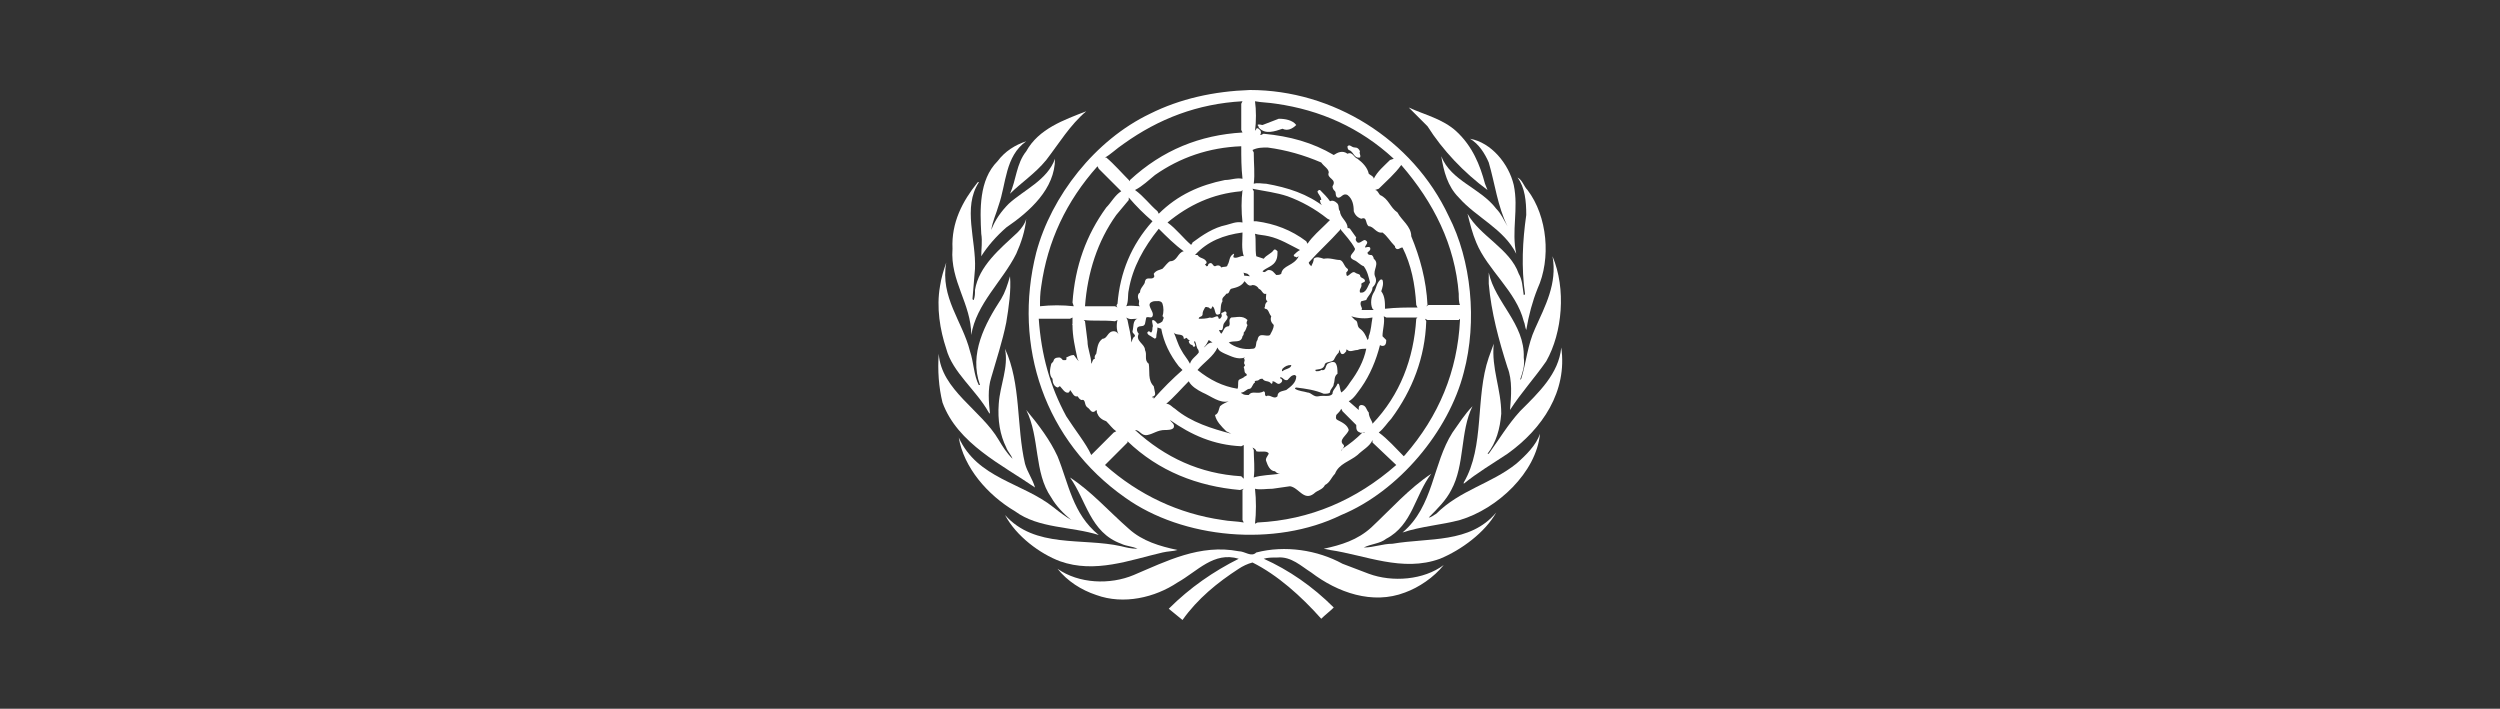 <svg xmlns="http://www.w3.org/2000/svg" xmlns:xlink="http://www.w3.org/1999/xlink" id="Layer_1" x="0px" y="0px" viewBox="0 0 200 56.7" style="enable-background:new 0 0 200 56.7;" xml:space="preserve"><rect x="0" y="0" width="200" height="56.7" fill="#333333" stroke="none"/><style type="text/css">	.st0{fill:#FFFFFF;}</style><g>	<path class="st0" d="M116.8,41.6c-1.5,0.4-3.1,0.5-4.6,1c2.5-2.1,2.4-5.5,4-8c0.5-0.7,1-1.5,1.6-2.1c-1,2-0.6,4.7-1.7,6.7  c-0.4,0.8-1.1,1.5-1.8,2.2c0.2,0,0.4-0.2,0.6-0.3c1.9-1.9,4.4-2.4,6.4-4c0.8-0.7,1.6-1.5,1.9-2.4C122.9,37.8,119.8,40.7,116.8,41.6  L116.8,41.6z"></path>	<path class="st0" d="M123.7,28.9c-0.9,1.3-2,2.5-2.9,3.9c0.1-1.1,0.2-2.4-0.2-3.4c-0.7-2.2-1.3-4.4-1.5-6.7l0-0.9  c0.5,2.4,2.9,4.1,2.8,6.8c0.1,0.7-0.1,1.2-0.3,1.8l0,0l0.1-0.1c0.4-1.3,0.5-2.7,1.1-4c0.8-1.8,1.8-3.6,1.4-5.8  C125.3,23.1,125,26.6,123.7,28.9L123.7,28.9z"></path>	<path class="st0" d="M122.2,15.2c1.6,2.1,1.9,5.5,0.8,7.9c-0.4,1-0.7,2.1-0.9,3.3c-0.1-0.2-0.1-0.5-0.2-0.7  c-0.6-2.4-2.9-4.1-3.8-6.3c-0.3-0.7-0.5-1.5-0.7-2.3c1,1.8,3.4,2.8,4.1,4.8c0.3,0.5,0.3,1.1,0.4,1.7c0,0,0.1,0,0.1-0.1  c-0.3-2.1-0.2-4.2,0.1-6.3c0-1.1-0.1-2.2-0.7-3C121.8,14.4,121.9,14.9,122.2,15.2L122.2,15.2z"></path>	<path class="st0" d="M121.1,14.8c0.4,1.9-0.2,3.7,0.2,5.5l0,0c-1-2-3.2-2.9-4.6-4.5c-0.9-0.9-1.2-2.1-1.4-3.3  c0.8,2,3.1,2.5,4.4,4.2c0.4,0.4,0.6,0.9,0.9,1.4l0,0c-0.8-1.6-1-3.4-1.5-5.1c-0.3-0.7-0.8-1.5-1.5-1.9  C119.3,11.4,120.7,13.1,121.1,14.8L121.1,14.8z"></path>	<path class="st0" d="M116.5,10.5c1.3,1.2,1.9,2.7,2.3,4.2l0.2,0.5c-1.9-1.4-3.6-3.2-4.8-5.1l-1.5-1.5C114,9.2,115.4,9.5,116.5,10.5  L116.5,10.5z"></path>	<path class="st0" d="M86.9,8.9c-1.3,1.1-2.2,2.6-3.2,3.9c-0.9,1.1-2,1.8-2.9,2.7c0.5-1.1,0.5-2.4,1.3-3.4  C83.1,10.3,85.1,9.6,86.9,8.9L86.9,8.9z"></path>	<path class="st0" d="M79.8,12.9c0.6-0.8,1.4-1.3,2.3-1.6c-1.7,1.2-1.6,3.4-2.2,5.1c-0.2,0.7-0.5,1.3-0.6,2l0,0  c0.3-0.8,0.8-1.5,1.4-2.1c1.2-1.1,3.1-1.9,3.7-3.6c0,2.4-2,4.2-3.9,5.5c-0.8,0.7-1.5,1.5-2,2.3c0-0.6,0.1-1.2,0-1.8  C78.4,16.8,78.3,14.4,79.8,12.9L79.8,12.9z"></path>	<path class="st0" d="M76.2,19.9c-0.1-2.1,0.8-3.8,2-5.3c0,0,0.1-0.1,0.1,0c-1.3,2-0.2,4.6-0.3,6.9l-0.2,2.4c0,0,0,0.1,0.1,0.1  c0.1-0.3,0.1-0.5,0.1-0.8c0.3-1.9,2-3.3,3.4-4.6c0.3-0.3,0.6-0.7,0.7-1.1c-0.1,1-0.4,1.9-0.8,2.8c-1.1,2.2-3.2,4-3.6,6.5  C77.7,24.3,76,22.5,76.2,19.9L76.2,19.9z"></path>	<path class="st0" d="M75.2,22.9c0.1-0.7,0.3-1.3,0.5-1.9c-0.5,2.8,1.3,4.7,1.9,7.1c0.3,0.9,0.3,1.9,0.7,2.7c0,0,0.1,0,0.1,0  c-0.9-2.5,0.4-4.9,1.7-6.9c0.3-0.5,0.5-1.1,0.7-1.8c0.1,1.1-0.1,2.5-0.3,3.7c-0.3,1.5-0.8,3-1.2,4.4c-0.3,0.9-0.2,2-0.1,2.9  L79.1,33c-1-1.8-2.9-3.2-3.4-5.1C75.2,26.4,74.9,24.6,75.2,22.9L75.2,22.9z"></path>	<path class="st0" d="M75.1,28.3c0.2,2.9,3.4,4.5,4.8,6.9c0.3,0.5,0.6,1,1.1,1.5c-0.1-0.3-0.4-0.6-0.5-0.9c-0.5-1-0.7-2.2-0.6-3.5  c0.1-1.5,0.8-2.9,0.5-4.4c1.3,2.8,0.9,6.2,1.6,9.2c0.2,0.7,0.6,1.2,0.8,1.9c-2.6-1.8-6.2-3.5-7.4-6.8C75.1,31,75,29.6,75.1,28.3  L75.1,28.3z"></path>	<path class="st0" d="M76.7,35c1.5,3.3,5.1,3.6,7.6,5.6c0.5,0.4,0.9,0.7,1.4,1l0,0c-0.6-0.5-1.2-1.1-1.6-1.8c-1.4-2-0.9-4.8-2-7  c1,1.2,1.9,2.4,2.5,3.7c0.9,2.2,1.2,4.6,3.3,6.3c-2.2-0.7-4.8-0.5-6.7-1.9C79,39.6,77.1,37.4,76.7,35L76.7,35z"></path>	<path class="st0" d="M80.4,41.2c2.4,2.7,6.2,1.8,9.3,2.5c0.4,0.1,0.8,0.2,1.3,0.2c-0.4-0.2-0.9-0.2-1.3-0.4  c-2.5-0.9-2.8-3.5-4.1-5.3c1.7,1.1,3.1,2.7,4.7,4.1c1.1,1,2.5,1.4,3.9,1.7c-0.3,0.1-0.8,0.1-1.2,0.2c-2.6,0.6-5.4,1.7-8.2,0.7  C83.2,44.3,81.3,42.9,80.4,41.2L80.4,41.2z"></path>	<path class="st0" d="M112.4,47.4c-2.6,1-5.4,0-7.5-1.6c-0.8-0.5-1.6-1.3-2.7-1.2c-0.4,0-0.8,0-1.1,0.1c2,0.9,3.9,2.2,5.6,3.9  c-0.3,0.3-0.7,0.6-1,0.9c-1.6-1.8-3.5-3.5-5.5-4.5c-0.4,0.1-0.8,0.3-1.1,0.5c-1.7,1.1-3.3,2.4-4.5,4.1l-1.1-0.9  c1.7-1.7,3.6-3,5.6-4c-2-0.6-3.3,1-4.9,1.9c-1.8,1.2-4.3,1.8-6.5,1c-1.2-0.4-2.3-1.1-3.1-2.1c1.7,1.2,4.2,1.3,6.1,0.5  c2.6-1.1,5.3-2.5,8.4-1.9c0.5,0,1,0.5,1.4,0.1c2.3-0.6,4.9-0.2,6.9,0.9l2.1,0.8c1.9,0.7,4.4,0.5,6-0.7  C114.7,46.2,113.5,47,112.4,47.4L112.4,47.4z"></path>	<path class="st0" d="M115.2,44.7c-3,1.1-6-0.3-8.8-0.7l-0.5-0.1v0c1.4-0.3,2.7-0.7,3.8-1.7c1.6-1.5,3-3.1,4.8-4.3  c-1.3,1.7-1.5,4.1-3.6,5.2c-0.5,0.4-1.2,0.4-1.8,0.7c0.8,0,1.5-0.3,2.3-0.3c2.9-0.5,6.2,0,8.3-2.5C118.8,42.6,116.9,44,115.2,44.7  L115.2,44.7z"></path>	<path class="st0" d="M120.6,36.3c-1.2,0.8-2.4,1.5-3.5,2.4v-0.1c1.7-2.9,0.9-6.8,2-10l0.4-1.1c-0.2,2,0.6,3.6,0.6,5.6  c-0.1,1.2-0.4,2.3-1.1,3.2h0.1c0.8-1.1,1.5-2.3,2.5-3.4c1.5-1.5,3.1-3,3.3-5.1C125.4,31.3,123.4,34.3,120.6,36.3L120.6,36.3z"></path>	<path class="st0" d="M115.9,17.3C113,11.1,106.6,7.2,100,7.2c-2.9,0.1-5.6,0.7-8,1.9c-4.4,2.1-7.9,6.6-9.1,11.1  c-1.9,7.5,0.7,15.1,7.1,19.6c4.6,3.3,12,4,17.3,1.4c4.6-1.9,8.6-6.7,9.8-11.4C118.2,25.7,117.7,20.8,115.9,17.3L115.9,17.3z   M116.7,23.5c0,0.3,0,0.7,0.1,0.9l-2.5,0c-0.1,0-0.1,0.1-0.2,0.1l0.1-0.1c-0.1-2-0.6-3.8-1.3-5.5c0-0.8-0.8-1.3-1.1-1.9  c-0.6-0.4-0.7-1.1-1.4-1.4c-0.1-0.1-0.2-0.4-0.4-0.4l0.3-0.1c0.6-0.6,1.3-1.2,1.8-1.9C114.7,16.2,116.4,19.6,116.7,23.5L116.7,23.5  z M109.5,33c-0.2-0.2-0.2-0.6-0.6-0.6c-0.1,0-0.2,0.1-0.2,0.2c0,0.1,0,0.1,0,0.2l-0.8-0.7c0.4-0.2,0.7-0.7,1-1.1  c0.7-1,1.2-2.2,1.5-3.4c0.1,0.1,0.3,0.1,0.4,0c0.1-0.1,0.1-0.3,0.1-0.4l-0.3-0.3c0-0.5,0.2-1.1,0.1-1.6l0.2,0.1c0.8,0,1.7,0,2.5,0  l-0.1,0.1c-0.2,3.2-1.3,6.1-3.5,8.4C109.8,33.7,109.5,33.4,109.5,33L109.5,33z M107.5,35.6c-0.5-0.4,0.3-0.8,0.4-1.2  c-0.1-0.4-0.5-0.6-0.9-0.8c-0.2-0.1-0.1-0.3-0.1-0.4c0.2-0.2,0.3-0.3,0.4-0.5l0.1,0.2l1.1,1.1c0,0.3,0,0.5,0.3,0.6  c0.1,0.1,0.3-0.1,0.4,0H109c-0.5,0.5-1,0.9-1.6,1.3l-0.1,0.2C107.3,35.9,107.6,35.8,107.5,35.6L107.5,35.6z M102.5,21.9  c-0.1,0.1-0.3,0.1-0.4,0.1c-0.2-0.2-0.3-0.4-0.6-0.4c-0.2,0-0.3,0.3-0.5,0.1c0.3-0.3,0.9-0.4,1.1-0.9c0.1-0.2,0.1-0.5,0.1-0.7  c-0.1-0.1-0.2-0.2-0.3-0.1c-0.2,0.3-0.6,0.4-0.8,0.7l-0.6-0.2c-0.1-0.6,0-1.3-0.1-1.8c0.3,0.1,0.7,0.1,1.1,0.2  c0.9,0.2,1.7,0.7,2.5,1.1c-0.2,0.1-0.4,0.3-0.5,0.4c0,0.2,0.2,0.1,0.2,0.2l0.2-0.1C103.5,21.3,102.6,21.2,102.5,21.9L102.5,21.9z   M103.3,29.2c0,0.3-0.5,0.3-0.7,0.5c-0.1,0,0-0.2,0-0.2C102.8,29.3,103,29.2,103.3,29.2L103.3,29.2z M108.3,20.8  c0.3,0.1,0.5,0.4,0.8,0.5c0.3,0.4,0.4,0.9,0.5,1.3c-0.2,0.3-0.3,0.9-0.8,0.8c-0.1-0.3,0.2-0.4,0.1-0.7c0.1-0.1,0.2-0.1,0.3-0.2  c0-0.3-0.4-0.2-0.4-0.5c-0.1-0.1-0.3-0.1-0.4-0.2c-0.3-0.2-0.7,0.7-0.7,0c0.1-0.1,0.2-0.2,0.1-0.3c-0.3-0.2-0.3-0.6-0.6-0.7  c-0.4,0-0.8-0.2-1.3-0.1c-0.3-0.1-0.6-0.2-0.8,0c0,0.2-0.1,0.4-0.2,0.6c-0.1-0.1-0.2-0.2-0.2-0.3c0.8-0.9,1.7-1.7,2.5-2.6l0-0.1  c0.4,0.5,0.9,1,1.2,1.6C108.4,20.2,107.7,20.5,108.3,20.8L108.3,20.8z M109.8,25.4c-0.1,0.5-0.1,1-0.3,1.5c0,0.1,0,0.2-0.1,0.3  c-0.1-0.3-0.3-0.7-0.6-0.9c-0.3-0.2-0.1-0.6-0.4-0.7l-0.3-0.3C108.7,25.5,109.3,25.5,109.8,25.4L109.8,25.4z M106.1,17.9  c-0.5,0.5-1.1,1-1.5,1.6l-0.1-0.2c-1.2-0.9-2.5-1.4-4-1.6l-0.2,0l0-2.4l-0.1-0.2c1,0.2,1.9,0.3,2.8,0.6c1.1,0.4,2.2,1,3.2,1.8  l0.2,0.1L106.1,17.9L106.1,17.9z M103.7,31c0.8,0.1,1.5,0.2,2.2,0.5c0.2,0,0.4,0,0.5-0.1c0-0.3,0.3-0.4,0.3-0.7  c0.1-0.2,0-0.6,0.3-0.8c0-0.3,0-0.7-0.2-0.9c-0.2-0.1-0.4,0-0.6,0.1c-0.2,0.2-0.1,0.6-0.5,0.5c-0.1,0.1-0.3,0.1-0.4,0.1  c0,0-0.1-0.1-0.1-0.1c0.3-0.1,0.7,0,0.8-0.5c0.2-0.2,0.5-0.1,0.7-0.3c0.1-0.2,0.2-0.4,0.4-0.6c0-0.1,0.1-0.2,0-0.3  c0.1,0.1,0.1,0.3,0.2,0.4c0.2,0.1,0.3-0.1,0.4-0.2c0-0.1,0-0.2,0.1-0.1c0.2,0.2,0.5,0,0.8,0c0.2-0.1,0.5-0.1,0.7-0.1  c-0.2,1-0.7,1.9-1.3,2.7c-0.2,0.3-0.4,0.6-0.7,0.8c-0.1-0.2-0.1-0.5-0.2-0.7l-0.1,0c-0.1,0.3-0.4,0.5-0.4,0.8  c-0.2,0.3-0.7,0.1-1.1,0.2c-0.4,0.1-0.6-0.3-0.9-0.3c-0.3-0.1-0.7-0.1-1-0.3C103.6,31.1,103.6,31,103.7,31L103.7,31z M102.1,8.3  c3.5,0.5,6.7,1.9,9.4,4.4l-0.3,0.1c-0.5,0.5-1,0.9-1.3,1.5c0-0.2-0.3-0.3-0.4-0.4c-0.1-0.5-0.5-0.9-0.9-1.2  c-0.3-0.1-0.4-0.6-0.8-0.4c-0.4-0.3-0.8-0.1-1.1,0.1v0c-1.7-1-3.5-1.5-5.6-1.7c-0.1,0-0.1,0.1-0.3,0.1c0.1-0.1,0.1-0.3,0-0.4  c-0.1-0.1-0.2-0.2-0.3-0.1c0,0.1-0.1,0.1-0.1,0.2c0.1-0.8,0.1-1.7,0-2.4C100.9,8.2,101.5,8.2,102.1,8.3L102.1,8.3z M101.4,11.8  c1.5,0.2,2.9,0.6,4.3,1.2c0.2,0.3,0.6,0.5,0.6,0.8c-0.2,0.5,0.7,0.5,0.3,1.1c0,0.2,0.1,0.3,0.2,0.4c0.1,0.1,0,0.4,0.2,0.5  c0.3,0.1,0.4-0.4,0.8-0.2c0.4,0.3,0.5,0.8,0.5,1.3c0.1,0.3,0.3,0.5,0.6,0.6c0.5-0.2,0.3,0.4,0.6,0.6c0.4,0,0.6,0.6,1.1,0.5  c0.4,0.3,0.6,0.7,1,1.1c0,0.1,0,0.1,0.1,0.2c0.2,0.1,0.3-0.1,0.5-0.1c0.7,1.4,1,2.9,1.1,4.6l0.1,0.2c-0.9,0-1.7,0-2.6,0.1  c0-0.5,0-1-0.3-1.4c0.1-0.3,0.2-0.6,0.1-0.9c-0.1-0.1-0.2,0-0.2,0c-0.3,0.3-0.3,0.7-0.5,1c-0.2,0.3-0.3,0.9-0.1,1.3l0.1,0.1l-1,0  c0.2-0.1-0.2-0.4,0-0.7l0.4-0.1c0.1-0.3,0.5-0.6,0.5-1c0.2-0.2,0.4-0.5,0.2-0.9c-0.2-0.5,0.4-1-0.1-1.4c0-0.1-0.1-0.3-0.2-0.3  c-0.1,0-0.3,0-0.3-0.2c0.1-0.1,0.3-0.2,0.2-0.4c-0.1-0.1-0.3,0-0.4,0c0-0.2,0.4-0.4,0-0.6c-0.2,0-0.4,0.3-0.6,0.2  c-0.1-0.1-0.2-0.2-0.1-0.4l-0.5-0.7c-0.1-0.1-0.2,0-0.2-0.1c0-0.5-0.6-0.8-0.6-1.3c-0.2-0.2,0-0.5-0.3-0.7  c-0.1-0.1-0.3-0.2-0.5-0.1c-0.2-0.3-0.5-0.6-0.8-0.9c-0.1,0-0.1,0-0.2,0.1c0,0.2,0.3,0.4,0.3,0.7c0,0-0.1,0-0.1,0  c0,0.3,0.2,0.5,0.4,0.6c-1.4-1.1-3-1.6-4.7-1.9c-0.3,0-0.7-0.1-1,0c0.1-0.8,0-1.6,0-2.5l-0.1-0.2C100.6,11.8,101,11.8,101.4,11.8  L101.4,11.8z M99.9,22l0.1,0.1c-0.2,0-0.4-0.1-0.6,0c-0.1,0.1,0,0.2,0,0.3c0.3,0.1,0.4,0.6,0.8,0.4c0.2,0,0.4,0.1,0.5,0.3  c0.3,0.1,0.3,0.5,0.6,0.4c0,0.2-0.1,0.5,0.1,0.6c-0.1,0.1-0.2,0.2-0.2,0.4c0,0.1-0.1,0.1,0,0.2c0.3,0,0.3,0.4,0.5,0.6  c-0.1,0.3,0,0.5,0.2,0.7c0,0.3-0.2,0.6-0.3,0.8c-0.3,0.2-0.9-0.3-1,0.4c-0.2,0.2,0,0.7-0.4,0.7c-0.7,0.1-1.4-0.1-1.9-0.5  c0.4-0.2,1,0.1,1.1-0.5c0.1-0.1,0.1-0.2,0.1-0.3c0.2-0.2,0.2-0.4,0.3-0.6c-0.1-0.1-0.1-0.2,0-0.4c-0.4-0.4-0.9-0.2-1.3-0.2  c-0.3,0.2,0,0.5-0.2,0.7c-0.4,0-0.4,0.4-0.6,0.6c-0.1-0.1-0.2-0.3-0.2-0.4h0c0,0.1,0,0.1,0.1,0.1c0.3,0.1,0.2-0.3,0.3-0.5  c0.1-0.2,0.5-0.5,0.2-0.7c0-0.1,0.1-0.2-0.1-0.3c-0.1,0.1-0.3,0.1-0.3,0.2c0.1,0.2,0,0.3-0.1,0.4h-0.1c0-0.1-0.1-0.2-0.1-0.2  c-0.2,0-0.4,0.2-0.6,0.1c-0.3,0.1-0.6,0.1-0.9,0.1c0-0.2,0.2-0.1,0.3-0.3c0-0.3,0.1-0.4,0.2-0.6c0.1-0.1,0.2,0,0.3,0  c0.1,0.1,0.1,0.1,0.2,0.1l0.1-0.2c0.3,0.2,0.1,0.9,0.6,0.6c0.1-0.3,0-0.7,0.2-1c-0.1-0.3,0.2-0.4,0.3-0.6c0.3,0,0.2-0.3,0.4-0.4  c0.4-0.1,0.9-0.2,1.1-0.7c-0.1-0.2,0-0.5-0.2-0.7C99.4,21.9,99.8,21.8,99.9,22L99.9,22z M99.5,38.3l-0.2-0.2  c-3.3-0.2-6.1-1.5-8.5-3.7c0.4,0,0.5,0.5,1,0.4c0.5-0.1,0.8-0.4,1.4-0.4c0.2,0,0.6,0,0.7-0.2c0.1-0.3-0.2-0.4-0.3-0.6  c1.7,1.2,3.5,2,5.7,2.1l0.2-0.1V38L99.5,38.3L99.5,38.3z M90.2,25.6l-0.1-0.2c0.3,0.2,0.5,0.1,0.9,0.1c-0.4,0.1-0.3,0.7-0.4,1  c0,0.2,0.2,0.2,0.2,0.4c-0.2,0.1-0.2,0.3-0.3,0.5C90.5,26.8,90.3,26.2,90.2,25.6L90.2,25.6z M87.6,28.7c-0.2,0-0.2,0.3-0.3,0.4  c0-0.6-0.3-1.2-0.3-1.8l-0.2-1.6l-0.1-0.1c0.8,0.1,1.6,0,2.5,0.1l0.2-0.1c-0.1,0.4-0.1,1,0.2,1.3c-0.1-0.1-0.2-0.4-0.5-0.4  c-0.5,0-0.5,0.6-0.9,0.6c-0.4,0.3-0.4,0.7-0.5,1.2C87.7,28.3,87.5,28.5,87.6,28.7L87.6,28.7z M89.4,24.6l-0.2-0.1l-2.4,0  c0.2-2.7,1-5.2,2.5-7.3l1-1.2l0-0.2c0.6,0.7,1.2,1.3,1.9,1.9c-1.7,1.9-2.6,4.1-2.8,6.6C89.3,24.4,89.3,24.5,89.4,24.6L89.4,24.6z   M99.4,14.3c-0.5-0.1-0.9,0.1-1.4,0.1c-2,0.4-3.8,1.2-5.3,2.7l-0.1-0.2c-0.6-0.5-1.1-1.2-1.8-1.7c0.6-0.3,1.1-0.8,1.6-1.2  c2-1.4,4.3-2.2,6.9-2.3C99.3,12.6,99.3,13.4,99.4,14.3L99.4,14.3z M95.4,27.6c0,0.1,0.1,0.2,0.2,0.1c0.1-0.1-0.2-0.4,0-0.4  c0.1,0.2,0.1,0.4,0.2,0.6c0.1,0.1,0.1,0.2,0.1,0.3c-0.2,0.3-0.6,0.5-0.7,0.9c-0.2-0.4-0.5-0.7-0.7-1.1c-0.3-0.5-0.4-1-0.6-1.4  c0.2,0.3,0.8,0,0.8,0.5c0,0,0.1,0,0.1,0c0.1-0.1,0.1-0.1,0.2,0c0,0.1,0.3,0.1,0.1,0.2C95.1,27.4,95.2,27.6,95.4,27.6L95.4,27.6z   M98.1,34.5l0.4,0.2c-1.5-0.4-3.2-0.9-4.5-2c-0.2-0.1-0.4-0.4-0.7-0.4c0.6-0.5,1.2-1.2,1.8-1.8c0.2,0.4,0.7,0.7,1.1,0.9  c0.7,0.3,1.4,0.9,2.1,0.7c-0.2,0.1-0.5,0.2-0.7,0.4c-0.1,0.2-0.1,0.6-0.4,0.7C97.3,33.7,97.7,34.1,98.1,34.5L98.1,34.5z M92.4,31.4  l-0.1-0.5c-0.5-0.5-0.3-1.2-0.4-1.8c-0.4-0.3-0.1-0.7-0.3-1.1c0-0.5-0.8-0.7-0.5-1.3c-0.1-0.1-0.2-0.3-0.1-0.5  c0.2-0.2,0.5,0,0.6-0.3l0.1-0.5c0.2-0.1,0.4,0.1,0.5-0.1c0.2-0.4-0.7-1,0.1-1.2c0.2,0,0.6-0.1,0.7,0.2c0.1,0.3,0.1,0.7,0,1  c0.2,0.1,0,0.3,0,0.4c-0.1,0.1-0.3,0.2-0.4,0.2c-0.1-0.1-0.2-0.3-0.4-0.3c-0.1,0.2,0.1,0.4,0,0.6c0,0.1,0,0.3-0.1,0.4  c-0.1,0-0.1-0.1-0.2-0.1c-0.2,0.1-0.1,0.2,0,0.3c0.2,0.1,0.3,0.2,0.5,0.3l0.1-0.1c0-0.3,0.1-0.5,0.1-0.8l0.3,0.1  c0.2,1.1,0.7,2.1,1.4,3l0.3,0.3c-0.8,0.7-1.6,1.5-2.3,2.3v0c0,0,0-0.2-0.1-0.1C92,31.7,92.5,31.8,92.4,31.4L92.4,31.4z M93.6,20.9  c-0.2,0.1-0.4,0.4-0.6,0.6c-0.2,0.1-0.5,0.1-0.7,0.4c0,0.1,0.1,0.2,0,0.3c-0.2,0.2-0.6-0.1-0.7,0.3c0,0.3-0.4,0.5-0.4,0.9  c-0.2,0.1-0.2,0.4-0.1,0.6c0.1,0.1-0.1,0.4,0.1,0.5c-0.3,0-0.8-0.1-1.1,0c0.2-0.4,0.1-0.9,0.2-1.3c0.3-1.8,1.2-3.4,2.4-4.9  c0.6,0.6,1.3,1.3,2,1.8C94.2,20.2,94.2,20.9,93.6,20.9L93.6,20.9z M99.1,30.4c-0.1,0.2,0,0.5-0.1,0.7c-1.2-0.2-2.2-0.7-3.2-1.5  c0.5-0.6,1.3-1.1,1.6-1.8c0.1,0.3,0.4,0.4,0.6,0.5c0.5,0.2,1,0.5,1.6,0.3c0,0-0.1,0.1-0.1,0.1c0.2,0.1-0.1,0.3,0.1,0.5  c0,0.1-0.1,0.1-0.1,0.2c0.1,0.2,0,0.4,0.2,0.5c0.1,0.1,0,0.2-0.1,0.2C99.4,30.3,99.2,30.3,99.1,30.4L99.1,30.4z M96.3,27.8  c0.2-0.2,0.3-0.4,0.4-0.6l0.3,0.2C96.6,27.4,96.5,27.7,96.3,27.8L96.3,27.8L96.3,27.8z M98.7,20.6c-0.1-0.1,0.1-0.3,0-0.3  c-0.4,0.2-0.3,0.6-0.5,0.9c0,0.2-0.3,0.1-0.5,0.2c-0.1-0.2-0.3-0.2-0.5-0.1c-0.2,0-0.2-0.4-0.5-0.2c-0.1,0.1,0,0.2-0.2,0.2  c0-0.1-0.1-0.1-0.1-0.1c0-0.1,0.2-0.1,0.1-0.3c-0.2-0.3-0.5-0.2-0.7-0.5h-0.2c1-1.1,2.3-1.6,3.8-1.8c0,0.6-0.1,1.3,0.1,1.9  C99.3,20.4,99,20.7,98.7,20.6L98.7,20.6z M99.4,17.8c-0.5-0.1-0.9,0.1-1.3,0.2c-1,0.2-1.9,0.8-2.7,1.4c0,0.1-0.1,0.1-0.1,0.2  c-0.6-0.5-1.2-1.3-1.9-1.8c1.7-1.4,3.6-2.3,5.9-2.5l0.1-0.1C99.3,16,99.3,16.9,99.4,17.8L99.4,17.8z M89.9,11.5  c2.8-2,5.9-3.2,9.5-3.4l-0.1,0.2l0,2.1l0.1,0.2c-3.4,0.2-6.4,1.4-9,3.8l0,0.1c-0.6-0.6-1.3-1.4-1.9-1.9h-0.1  C88.8,12.4,89.3,11.9,89.9,11.5L89.9,11.5z M83.3,22.9c0.5-3.6,2-6.8,4.5-9.6l0.1,0.2c0.6,0.6,1.2,1.2,1.8,1.8  c-0.5,0.3-0.8,0.9-1.2,1.3c-1.6,2.2-2.5,4.7-2.7,7.6l0.1,0.3c-0.9-0.1-1.8-0.1-2.7,0C83.2,24,83.2,23.5,83.3,22.9L83.3,22.9z   M85.3,33.3c-1.3-2.4-2-4.9-2.2-7.8l2.5,0l0.2-0.1c0,0.1,0,0.3,0,0.5l0,0c-0.1,0.1,0.1,0.1,0,0.1c0,0.9,0.2,1.8,0.4,2.7l0.1,0.2  c-0.2-0.2-0.3-0.4-0.4-0.5c-0.2,0-0.4,0.1-0.6,0.2c0.1,0.3-0.2,0.2-0.3,0.2c0-0.1-0.1-0.1-0.2-0.2c-0.2,0-0.4,0-0.5,0.2  c0,0.1-0.1,0.2-0.2,0.3c-0.1,0.4-0.2,0.9,0.1,1.2c0,0.3,0.1,0.6,0.4,0.7c0.1,0,0.1-0.1,0.2-0.1c0.2,0.2,0.4,0.6,0.7,0.5  c0.1-0.1,0.1-0.2,0.1-0.2c0.2,0.2,0.3,0.6,0.6,0.5c0.1,0.1,0.1,0.2,0.3,0.3c0.4-0.1,0.2,0.4,0.5,0.6c0.2,0.1,0.3,0.5,0.6,0.3  l0.1-0.1c0.1,0.1,0,0.2,0.1,0.3c0.1,0.3,0.4,0.5,0.7,0.6c0.3,0.3,0.5,0.6,0.8,0.8l-0.2,0.1l-1.8,1.8C86.9,35.5,86,34.4,85.3,33.3  L85.3,33.3z M97.8,41.6c-3.5-0.5-6.7-2-9.4-4.4l1.8-1.8l0-0.1c2.5,2.4,5.6,3.6,9,3.9l0.3-0.1l-0.1,0.1v2.4l0.1,0.2  C99,41.7,98.3,41.7,97.8,41.6L97.8,41.6z M99.9,31.6c-0.2,0-0.4,0-0.5-0.1c-0.1,0-0.1-0.1-0.1-0.1c0.3,0,0.4-0.3,0.7-0.3  c0.2-0.1,0.2-0.4,0.4-0.5c-0.1-0.2,0.2-0.1,0.3-0.2c0.1-0.1,0.2-0.1,0.3-0.1c0.2,0.3,0.5,0.1,0.7,0.4c0.1,0,0.1-0.1,0.1-0.1v-0.1  c0.3,0,0.4,0.4,0.7,0.1c0.1-0.1,0.1-0.2,0-0.3c0,0-0.1,0-0.1-0.1c0.2-0.1,0.3,0.3,0.6,0.2c0.2-0.2,0.3-0.4,0.6-0.4l0.1,0.1  c0,0.5-0.4,0.8-0.8,1.1c-0.3,0.1-0.7,0.1-0.7,0.5c-0.3,0.3-0.6-0.2-0.9,0c-0.2-0.1,0-0.3-0.2-0.4C100.6,31.6,100.2,31.2,99.9,31.6  L99.9,31.6z M100.5,36.1c0.3,0.1,0.9-0.1,1,0.2c-0.1,0.2-0.3,0.4-0.2,0.6c0.1,0.3,0.3,0.8,0.7,0.8c0.1,0.1,0.2,0.2,0.4,0.2  c-0.7,0.1-1.5,0.1-2.1,0.3c0.1-0.7,0-1.5,0-2.2l-0.1-0.2C100.4,35.9,100.5,36,100.5,36.1L100.5,36.1z M100.6,41.8l-0.2,0.1  c0.1-0.9,0.1-1.9,0-2.8c0.4,0.1,0.9,0,1.4,0l1.4-0.2c0.7,0.1,1.1,1.2,1.9,0.6c0.3-0.3,0.7-0.3,0.9-0.7c0.4-0.2,0.5-0.6,0.8-0.9  c0.3-0.8,1.2-1,1.8-1.5c0.4-0.4,1-0.7,1.2-1.2l0,0.2l1.9,1.8C108.5,40,104.8,41.6,100.6,41.8L100.6,41.8z M116.8,25.6  c-0.2,4.1-1.7,7.7-4.4,10.8l-0.1,0.1c-0.6-0.6-1.3-1.4-2-1.9c0.4-0.3,0.7-0.8,1-1.1c1.7-2.3,2.7-4.9,2.8-7.8l-0.1-0.2l0.2,0.1  l2.5,0l0.1-0.1L116.8,25.6L116.8,25.6z"></path>	<path class="st0" d="M107.8,11.7c0,0.1,0,0.2,0.1,0.3c0.4,0.1,0.4,0.7,0.9,0.6c0.1-0.2-0.1-0.3,0-0.5c-0.1-0.2-0.2-0.3-0.4-0.3  C108.1,11.8,108,11.5,107.8,11.7L107.8,11.7z"></path>	<path class="st0" d="M100.7,10.2c0.5,0.6,1.3,0.3,1.9,0.1c0.4,0.2,0.8,0,1.1-0.3V10c-0.3-0.4-0.9-0.5-1.4-0.5l-1.3,0.5  c-0.1,0-0.3-0.1-0.4,0C100.7,10.1,100.7,10.2,100.7,10.2L100.7,10.2z"></path></g></svg>